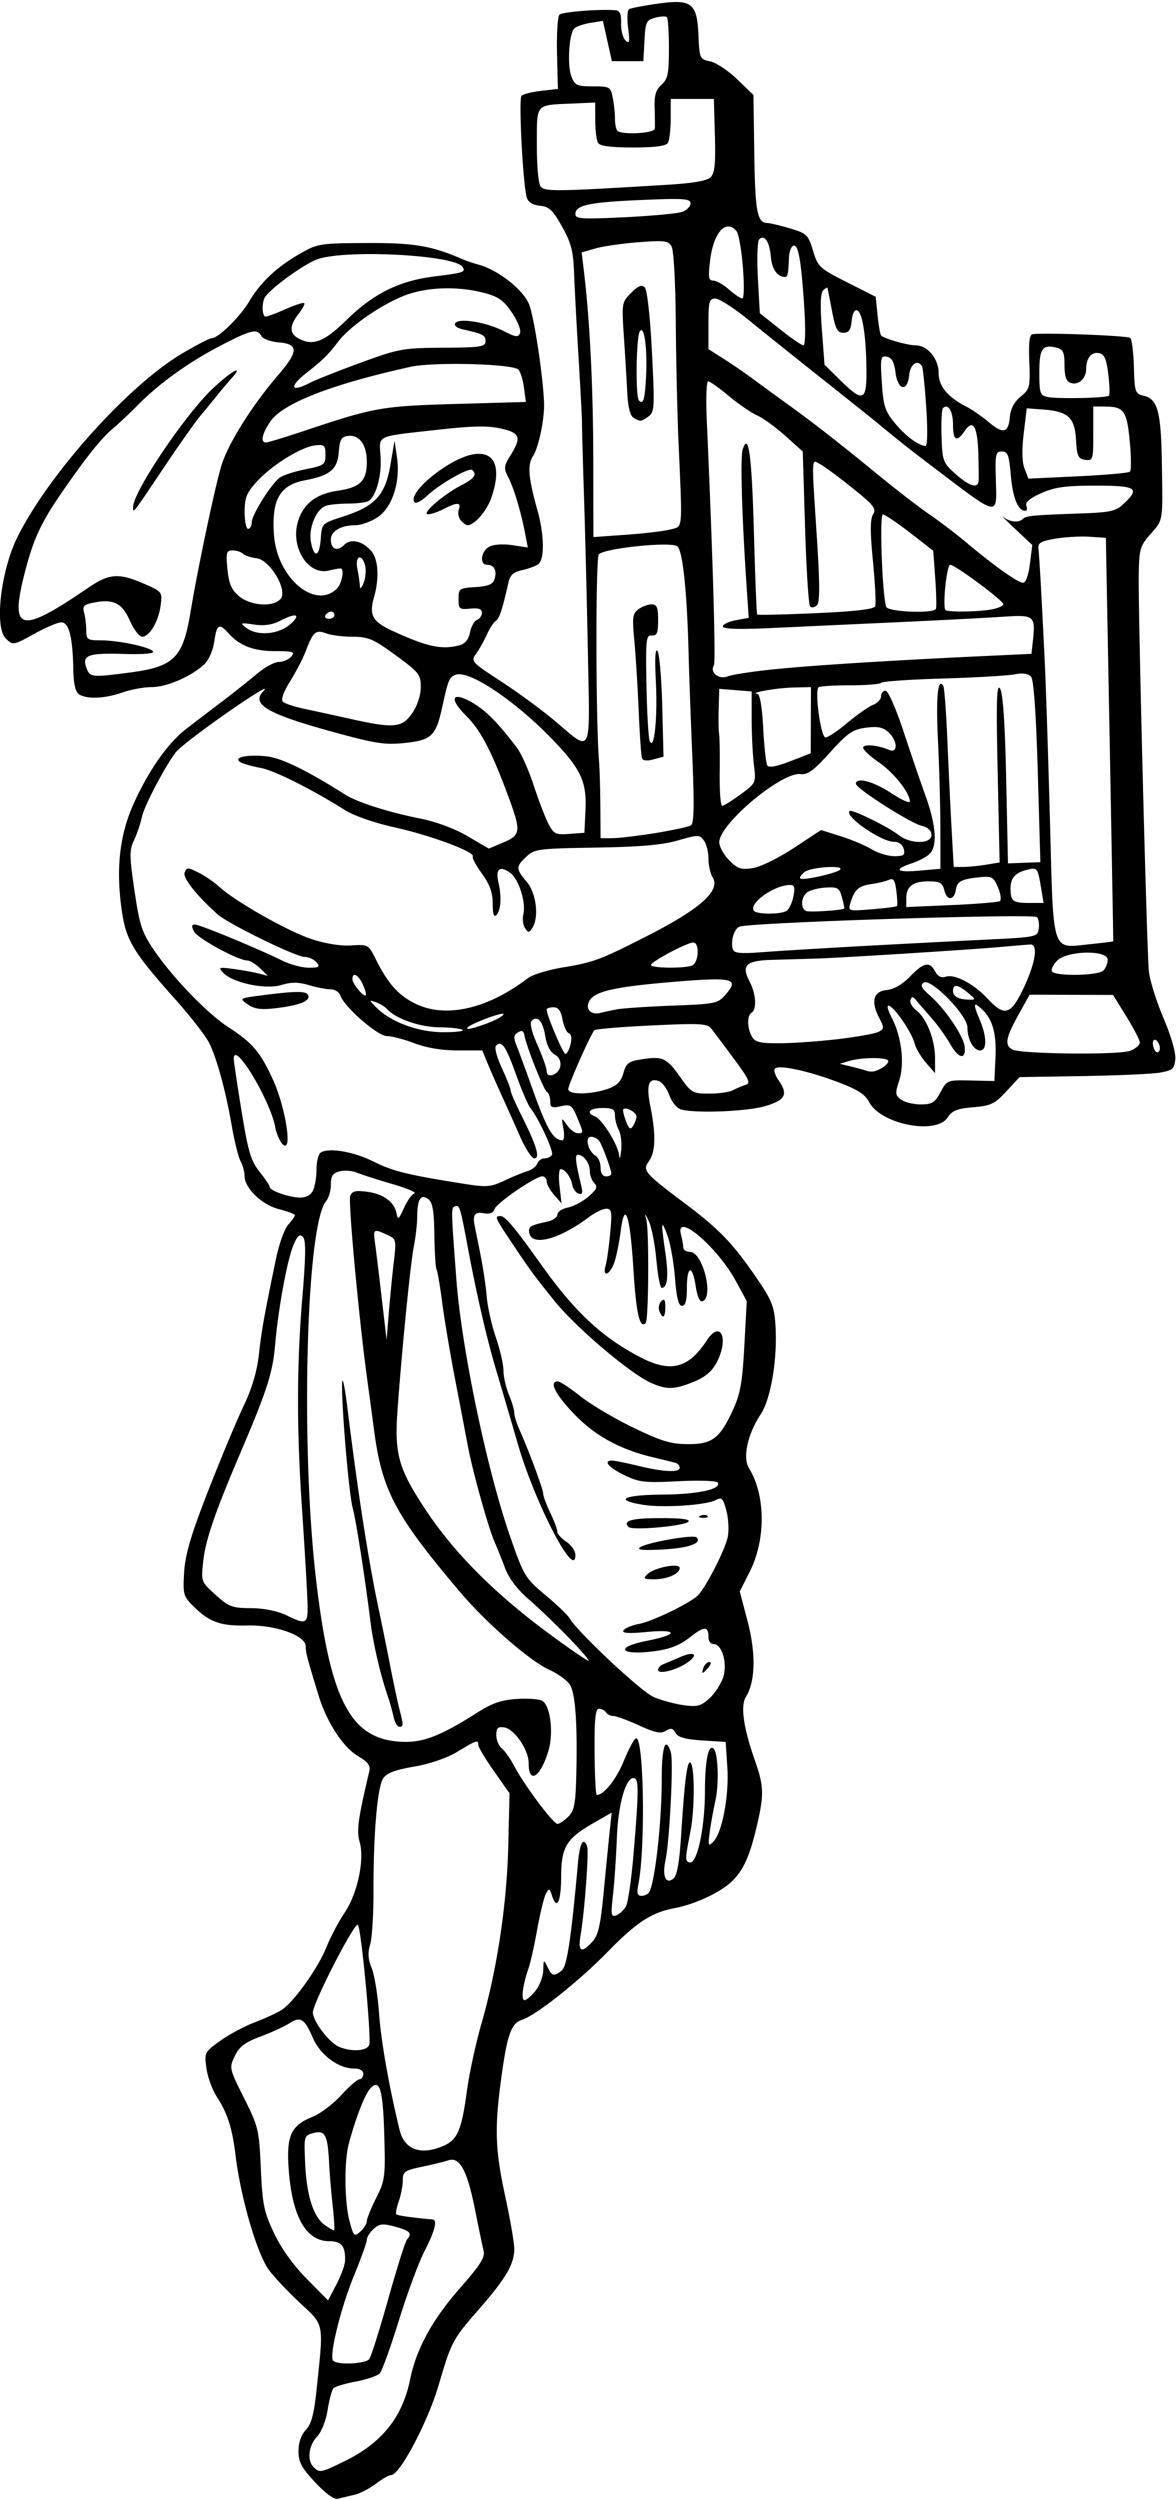 <?xml version="1.0"?>
<svg xmlns="http://www.w3.org/2000/svg" width="306.563" height="651.563" viewBox="0 0 306.563 651.563">
  <path d="M82.176 646.932c-3.579-3.825-4.364-5.293-4.364-8.16 0-2.231.694-4.233 1.92-5.537 1.465-1.56 2.135-4.121 2.835-10.842 1.813-17.384 2.032-16.267-4.375-22.257-3.114-2.91-6.755-6.769-8.091-8.573-3.108-4.198-7.404-18.996-8.716-30.022-.809-6.802-2.15-10.991-4.803-15.01-1.203-1.821-2.446-5.2-2.762-7.506-.565-4.119-.5-4.248 3.58-7.177 2.284-1.64 6.364-3.823 9.066-4.85 2.702-1.027 5.85-2.48 6.995-3.231 3.187-2.089 9.434-10.852 11.633-16.32 1.082-2.693 3.196-6.7 4.697-8.906 3.366-4.946 5.293-13.888 3.98-18.465-.862-3.01-.478-5.854 2.492-18.45.355-1.505-.321-2.432-2.866-3.933-4.008-2.365-8.226-8.86-10.406-16.024-3-9.86-3.304-11.021-3.304-12.648 0-2.804-7.895-5.606-15.26-5.415-6.962.18-9.885-.882-14.15-5.146-2.473-2.474-2.625-3.063-2.27-8.76.291-4.665 1.762-9.647 6.232-21.106 3.217-8.25 7.35-18.153 9.182-22.006 2.256-4.743 3.57-9.135 4.067-13.594.708-6.358 1.312-9.744 4.437-24.869.798-3.867 2.239-7.902 3.201-8.967.962-1.064 1.749-2.174 1.749-2.467 0-.292-1.857-.999-4.127-1.57-4.486-1.13-8.998-5.488-8.998-8.692 0-1.026-.464-2.732-1.031-3.791-.567-1.06-1.59-5.146-2.272-9.08-1.597-9.207-3.856-17.54-5.877-21.683-.88-1.805-4.798-6.867-8.705-11.25-11.273-12.644-13.02-15.55-14.148-23.53-1.545-10.922-.5-19.805 3.299-28.048 4.013-8.71 8.85-15.508 13.653-19.193 2.024-1.552 6.14-4.691 9.146-6.974 3.006-2.284 7.124-5.553 9.15-7.266 2.027-1.713 4.612-3.114 5.745-3.114s2.586-.633 3.228-1.406c1.014-1.222.47-1.406-4.151-1.406-5.633 0-9.248-1.364-12.169-4.592-2.536-2.803-3.076-2.499-3.769 2.12-.363 2.422-1.459 4.866-2.684 5.988-3.44 3.15-9.744 5.859-13.635 5.859-2.018 0-5.463.632-7.655 1.406-4.53 1.598-9.182 1.798-11.25.484-.982-.624-1.442-2.672-1.526-6.783-.167-8.226-1.144-11.982-3.118-11.982-.89 0-3.901 1.257-6.69 2.795-5.937 3.272-5.907 3.267-7.818 1.356-3.006-3.006-1.214-17.94 3.199-26.651 8.388-16.56 28.884-39.328 42.836-47.583 3.7-2.189 7.165-3.98 7.701-3.98 1.728 0 7.402-5.586 9.801-9.648 2.91-4.929 7.218-8.957 13.271-12.413 4.5-2.569 5.192-2.678 17.344-2.73 12.301-.051 16.847.712 24.844 4.174 1.031.446 2.93 1.094 4.219 1.44 5.042 1.35 11.487 6.35 13.176 10.22 1.453 3.329 4.173 22.055 3.956 27.238-.183 4.385-1.585 10.465-2.867 12.442-1.51 2.326-1.24 5.577 1.179 14.247 1.733 6.21 1.852 12.586.259 13.87-.645.519-2.544 1.237-4.22 1.595-2.29.49-3.188 1.275-3.61 3.155-1.58 7.044-2.39 9.512-3.307 10.079-.554.342-1.6 1.942-2.325 3.555-.725 1.613-1.982 3.856-2.794 4.986-1.442 2.004-1.286 2.178 6.503 7.254 4.388 2.861 10.646 7.45 13.905 10.199 9.94 8.382 9.242 9.778 8.713-17.433-.253-13-.711-31.44-1.018-40.98-.307-9.54-.546-18.188-.53-19.219.016-1.031-.382-8.625-.884-16.875-.503-8.25-1.028-18.164-1.168-22.031-.211-5.818-.752-7.921-3.134-12.188-2.396-4.29-3.36-5.204-5.749-5.446-1.829-.185-3.075-.936-3.434-2.07-1.003-3.158-2.188-25.738-1.395-26.574.423-.445 2.73-1.03 5.128-1.3l4.36-.492-.23-9.264c-.125-5.096.164-9.638.644-10.094.778-.74 10.578-1.51 14.608-1.148 1.138.102 1.523 1.008 1.455 3.421-.051 1.806.467 3.81 1.152 4.454 1.028.966 1.146.402.678-3.243-.312-2.426-.204-4.636.239-4.91.443-.274 3.697-.908 7.232-1.408 9.104-1.29 10.488-.255 10.856 8.11.272 6.158.341 6.314 3.09 6.904 1.547.331 4.711 2.434 7.032 4.673l4.218 4.07.224 15.409c.219 15.098.774 17.971 3.47 17.971.618 0 3.232.627 5.81 1.392 4.412 1.31 4.768 1.653 6.03 5.816 1.28 4.219 1.688 4.599 8.841 8.217l7.5 3.794.49 4.864c.269 2.675.69 5.039.937 5.252.99.854 6.955 2.54 8.99 2.54 3.098 0 5.99 3.501 5.99 7.253 0 3.379 2.374 6.252 7.185 8.693 1.462.742 4.069 2.542 5.793 4 3.832 3.24 5.218 2.925 5.578-1.268.182-2.126 1.13-3.917 2.81-5.304 2.399-1.983 2.52-2.472 2.264-9.14-.2-5.227.042-7.077.94-7.165 4.083-.4 24.778.412 25.394.996.41.39.832 3.813.937 7.608.182 6.521.321 6.932 2.536 7.45 3.65.856 4.532 4.081 4.746 17.346.255 15.794.4 14.88-2.979 18.73-2.695 3.07-2.93 3.883-3.047 10.579-.164 9.405 2.102 97.83 2.649 103.347.23 2.32 1.935 7.781 3.789 12.136 2.027 4.762 3.26 9.054 3.09 10.77-.247 2.53-.705 2.926-4.03 3.494-2.062.352-11.132.76-20.156.906l-16.406.266-3.44 3.709c-3.042 3.28-4.04 3.758-8.638 4.14-4.17.345-5.488.872-6.66 2.661-3.03 4.626-17.462 1.791-20.484-4.024-1.047-2.013-3.038-3.275-8.266-5.238-7.98-2.997-15.6-4.579-16.334-3.391-.278.45.152 1.756.955 2.903 2.619 3.738 1.876 5.222-3.397 6.788-4.726 1.403-18.017 1.946-21.93.895-1.105-.297-2.434-1.874-3.076-3.648-.622-1.72-1.82-3.39-2.665-3.715-2.761-1.06-3.444.905-2.298 6.612 1.465 7.295 1.352 11.738-.36 14.184-1.761 2.513-1.353 2.99 9.679 11.286 8.726 6.562 12.262 10.267 18.479 19.364 3.867 5.659 4.492 7.243 4.806 12.188.551 8.702-1.188 19.14-3.862 23.181-3.43 5.183-4.746 11.276-3.034 14.043 4.34 7.016 4.412 18.607.168 27l-2.58 5.103 2.046 7.801c2.19 8.349 2.03 15.698-.425 19.63-1.483 2.376-.69 8.014 2.341 16.648 2.314 6.59 2.388 8.841.551 16.759-1.9 8.195-3.601 11.95-6.733 14.861-3.08 2.863-9.563 5.854-14.83 6.843-5.942 1.114-9.893 3.698-17.356 11.347-7.45 7.636-18.712 16.578-22.32 17.722-2.85.905-3.889 3.785-5.425 15.057-1.813 13.31-1.634 18.725 1.026 31.029 1.289 5.962 2.344 12.093 2.344 13.624 0 3.926-2.148 7.632-8.924 15.402-7.26 8.324-7.38 8.549-10.87 20.35-2.803 9.48-10.072 23.189-12.294 23.189-.56 0-2.37 1.032-4.024 2.294-1.654 1.261-4.225 2.566-5.713 2.9-1.489.333-3.38.785-4.203 1.004-.909.243-3.208-1.431-5.86-4.266zm7.575-5.499c9.739-4.737 15.141-11.444 17.14-21.277 1.643-8.089 5.816-15.694 13.223-24.1 5.029-5.707 6.36-7.813 5.961-9.436-.282-1.149-1.288-5.983-2.237-10.743-2.048-10.28-3.986-13.865-6.964-12.89-1.117.367-4.245 1.13-6.952 1.697-4.432.929-4.922 1.278-4.922 3.503 0 1.359-.47 3.82-1.046 5.471-.575 1.65-.862 3.184-.638 3.408.325.325 4.999.98 9.418 1.318 1.376.105.665 2.946-2.068 8.259-1.525 2.963-4.53 11.084-6.68 18.044-2.149 6.961-4.39 13.176-4.979 13.812-.589.635-3.37 1.59-6.178 2.123-2.809.533-5.452 1.314-5.875 1.736-.422.423-1.114 2.961-1.538 5.641-.449 2.837-1.61 5.768-2.78 7.013-2.213 2.355-2.64 6.172-.886 7.926 1.543 1.542 1.859 1.483 8-1.505zm6.518-26.667c.48-.645 2.71-7.711 4.956-15.703 2.245-7.993 4.435-14.933 4.866-15.422 1.436-1.631.816-2.31-3.059-3.354-3.271-.88-4.108-.794-5.625.578-.98.887-1.782 2.157-1.782 2.821 0 .665-1.523 4.924-3.385 9.465-3.372 8.225-6.396 20.434-5.443 21.975.774 1.253 8.489.959 9.472-.36zm-6.311-25.705c.078-3.751-.963-4.999-4.173-4.999-6.046 0-9.678-6.527-10.544-18.948-.598-8.58.635-11.23 6.276-13.487 1.999-.8 5.333-3.32 7.41-5.603 2.077-2.282 4.222-4.149 4.768-4.149.546 0 .993-.633.993-1.406 0-.894-.9-1.407-2.468-1.407-3.993 0-8.78-3.587-10.67-7.997-2.138-4.99-3.234-5.673-6.092-3.8-1.25.819-4.633 2.372-7.517 3.45-4.12 1.542-5.564 2.635-6.739 5.099-1.472 3.087-1.435 3.256 2.411 10.926 3.733 7.444 3.928 8.262 4.38 18.367.42 9.376.81 11.288 3.439 16.85 1.872 3.964 5.012 8.347 8.527 11.906l5.563 5.633 2.197-4.201c1.208-2.31 2.215-5.116 2.239-6.234zm5.667-10.223c0-.651 1.097-3.368 2.438-6.037 2.303-4.586 2.42-5.494 2.11-16.437-.344-12.112-1.224-14.897-3.772-11.933-1.406 1.636-3.801 7.878-5.494 14.319-1.222 4.65-1.108 15.16.218 20.118 1.063 3.972 1.22 4.122 2.813 2.68.928-.839 1.687-2.059 1.687-2.71zm-8.888-3.916c-.39-3.48-.81-8.445-.935-11.033-.358-7.475-1.041-8.831-4.04-8.021-2.534.684-2.542.714-2.2 8.112.384 8.281 2.172 13.814 5.133 15.889 1.085.76 2.148 1.381 2.362 1.381.214 0 .07-2.848-.32-6.328zm28.695-15.63c3.844-1.62 4.896-4.053 6.314-14.605.59-4.382 2.285-12.187 3.768-17.343 4.078-14.173 6.617-31.04 6.986-46.407l.326-13.593-4.07-5.793c-2.237-3.186-4.069-6.245-4.069-6.797 0-1.439-.405-1.31-5.376 1.709-2.751 1.67-7.112 3.174-11.351 3.915-5.112.894-7.199 1.704-8.108 3.147-1.493 2.372-2.519 14.455-2.487 29.306.013 6.092-.382 12.374-.878 13.96-.652 2.09-.54 3.773.406 6.095.718 1.764 1.576 7.005 1.905 11.645.52 7.33 2.59 19.1 5.377 30.559 1.238 5.093 5.432 6.658 11.257 4.202zm-19.186-26.381c.617-1.61-2.024-29.827-2.93-31.292-.694-1.124-11.745 20.342-11.75 22.824-.005 2.322 4.313 7.961 6.892 9.002 3.294 1.33 7.175 1.063 7.788-.534zm43.373-14.131c1.07-1.359 1.972-3.785 2.007-5.39.06-2.783.112-2.821 1.08-.812 1.17 2.426 1.688 2.557 3.718.938 1.387-1.106 2.444-8.1 4.252-28.125.462-5.116 1.408-6.796 2.376-4.22.495 1.318-.64 16.862-1.678 22.97-.764 4.502.132 5.055 3.041 1.875 1.558-1.704 2.135-4.275 3-13.36.589-6.187 1.29-13.282 1.556-15.766l.485-4.517-4.493 2.571c-7.367 4.215-8.64 6.297-8.68 14.197-.032 6.644-1.14 8.82-2.425 4.769-.574-1.807-.74-1.857-1.524-.456-.484.865-1.51 5.047-2.28 9.294-.769 4.246-1.773 8.775-2.23 10.065-1.534 4.322-2.066 8.437-1.092 8.437.52 0 1.819-1.112 2.887-2.47zm23.574-22.032c.524-.98 1.392-6.942 1.928-13.25 1.373-16.156 1.425-19.7.295-20.078-2.135-.712-4.268 6.48-4.613 15.55-.188 4.95-.641 11.643-1.008 14.876-.594 5.244-.499 5.813.89 5.28.855-.328 1.984-1.398 2.508-2.378zm6.024-3.62c1.51-2.443 3.283-18.254 3.283-29.275 0-8.66.975-11.604 2.378-7.183.724 2.281-.311 23.062-1.403 28.158-.89 4.149.1 6.378 2.097 4.72.924-.766 1.538-4.236 1.978-11.189.956-15.067 1.664-20.25 2.573-18.818 1.013 1.598.941 12.203-.119 17.647-1.42 7.289-1.437 7.757-.293 8.162 1.95.69 4.038-8.794 4.053-18.41.013-8.147.914-12.575 2.28-11.209 1.158 1.159 1.427 9.089.456 13.488-.568 2.578-1.25 6.375-1.515 8.437-.428 3.338-.325 3.596.931 2.344 2.322-2.313 4.167-11.984 3.691-19.35l-.432-6.694-6.088-.388c-4.44-.283-6.326-.814-6.969-1.962-.693-1.238-1.235-1.354-2.535-.542-1.297.81-2.814.503-7.021-1.422-2.952-1.35-5.963-2.455-6.69-2.455-.728 0-1.585-.421-1.903-.937-.319-.516-1.133-.938-1.81-.938-.95 0-1.214 2.555-1.16 11.25.04 6.188.301 11.241.583 11.23 1.893-.077 5.103-4.132 7.034-8.883 1.25-3.075 2.677-5.726 3.172-5.89 2.042-.681 2.523 28.292.63 37.997-.457 2.348-.27 3.046.814 3.046.774 0 1.667-.42 1.985-.933zm-21.092-19.69c1.565-1.566 1.911-3.307 2.094-10.547.344-13.655-.214-21.619-1.67-23.858-.738-1.134-3.139-2.874-5.336-3.867-5.124-2.317-16.533-12.277-23.463-20.483-16.804-19.9-20.157-26.234-22.246-42.027a3255.32 3255.32 0 00-1.77-13.125c-2.15-15.665-5-46.396-4.439-47.86.489-1.274 1.392-1.496 4.42-1.09 4.274.573 7.129 2.692 7.665 5.689.308 1.72.584 1.514 1.904-1.418.85-1.887 2.082-3.62 2.74-3.852.657-.232-1.97-1.342-5.836-2.467-3.868-1.124-8.005-2.451-9.195-2.95-1.19-.497-3.193-.646-4.453-.33-1.805.453-2.29 1.184-2.29 3.447 0 1.579-.563 3.537-1.251 4.351-5.206 6.156-6.703 64.036-2.562 98.98 3.756 31.696 9.124 41.557 22.81 41.904 5.267.133 9.888-1.709 19.269-7.682 3.825-2.436 6.223-3.25 10.312-3.504 2.93-.182 5.903.058 6.605.533 2.093 1.417 2.908 8.407 1.52 13.023-2.083 6.917-5.14 8.793-5.14 3.153 0-3.45-3.74-8.91-6.36-9.289-1.661-.24-2.078.161-2.078 1.995 0 1.262.664 2.845 1.475 3.518.81.673 2.256 2.729 3.21 4.568 2.488 4.791 10.168 15.062 11.263 15.062.51 0 1.77-.843 2.802-1.875zm-45.527-26.016c-.31-1.418-.923-3.633-1.362-4.922-2.112-6.19-3.928-13.96-4.683-20.03-1.453-11.676-3.692-25.992-4.618-29.525-1.006-3.834-2.937-26.59-2.752-32.43.066-2.088.667.633 1.337 6.048 2.828 22.879 5.598 40.639 8.335 53.437.717 3.352 2 9.68 2.853 14.063.853 4.382 1.943 9.494 2.421 11.358 1.089 4.237 1.085 4.579-.049 4.579-.505 0-1.173-1.16-1.482-2.578zm85.909-10.288c1.197-3.627-.276-8.697-2.527-8.697-.71 0-1.292-.773-1.292-1.718 0-2.989-1.097-3-4.822-.05-2.599 2.058-5.145 3.076-9.01 3.602-9.219 1.256-10.972-.952-2.136-2.69 8.169-1.607 8.134-3.05-.054-2.289-4.895.455-6.593.339-6.124-.42.357-.577 2.216-1.341 4.131-1.698 3.223-.6 12.202-4.89 15.002-7.167 1.967-1.6 7.426-12.16 8.057-15.587.321-1.746.144-4.81-.394-6.809-.848-3.15-1.212-3.51-2.725-2.7-2.54 1.358-13.856 2.09-19.07 1.233-7.607-1.25-5.035-2.563 5.192-2.65 9.307-.08 15.424-1.419 14.36-3.142-.286-.46-4.909-.614-10.274-.34-8.768.447-10.192.286-14.07-1.59-4.125-1.998-5.633-3.814-3.142-3.782.645.008 3.703.625 6.797 1.372 6.69 1.616 10.781 1.79 10.781.459 0-.532-.527-1.108-1.171-1.279-.645-.171-3.282-.816-5.86-1.433-8.66-2.071-15.134-5.645-20.589-11.364-4.887-5.124-6.506-8.395-4.154-8.395.57 0 3.207 1.73 5.859 3.843 2.652 2.114 8.83 5.785 13.728 8.158 7.312 3.542 9.857 4.32 14.216 4.344 6.431.036 8.403-1.44 11.818-8.845 1.966-4.263 2.487-7.17 3.005-16.783l.627-11.627-2.84-5.24c-4.853-8.962-15.978-18.343-14.292-12.053.311 1.16.571 2.637.578 3.281.007.645.8 1.172 1.76 1.172 3.325 0 6.31 11.863 3.24 12.873-.686.226-1.348-1.258-1.746-3.91-.856-5.708-2.304-5.449-2.304.412 0 3.313-.371 4.688-1.267 4.688-.907 0-1.428-2.067-1.835-7.266-.312-3.996-1.188-8.953-1.948-11.016-1.662-4.517-1.754-3.805-.567 4.405.883 6.103.565 9.189-.948 9.189-.407 0-1.032-3.27-1.39-7.266-.357-3.996-1.24-8.53-1.963-10.078-1.011-2.166-1.164-2.273-.667-.469.761 2.76.622 26.214-.16 26.996-1.555 1.555-2.501-2.64-3.211-14.233-.854-13.955-2.24-18.069-3.294-9.775-.348 2.74-1.071 6.352-1.607 8.028-1.092 3.411-3.281 4.296-2.32.938.332-1.16.864-4.957 1.183-8.438.51-5.573.388-6.328-1.026-6.328-.882 0-2.948 1.006-4.589 2.237-7.671 5.75-14.79 7.631-15.466 4.088-.318-1.671.176-1.982 4.747-2.983 1.418-.311 2.578-1.137 2.578-1.836 0-.7 1.22-1.515 2.71-1.813 1.49-.298 3.915-1.587 5.39-2.865 2.152-1.864 2.45-2.558 1.51-3.513-.645-.654-1.172-2.076-1.172-3.159 0-2.036-1.607-4.219-3.106-4.219-.818 0-.616 1.891.838 7.857.508 2.082.36 2.601-.646 2.266-.718-.239-1.456-1.243-1.64-2.231-.391-2.099-1.892-4.142-3.043-4.142-.442 0-.572 2.004-.287 4.454l.518 4.453-1.942-2.213c-1.068-1.218-1.942-2.8-1.942-3.516 0-.716-.5-1.303-1.11-1.303-1.816 0-11.9 6.906-12.47 8.538-.355 1.023-1.27 1.364-2.847 1.063-2.198-.42-2.87.422-2.38 2.985.092.477.767 3.852 1.501 7.5.735 3.648 1.5 8.743 1.7 11.32.2 2.579 1.262 7.312 2.36 10.518 1.098 3.206 1.996 7.122 1.996 8.702s.633 4.387 1.406 6.238c.774 1.851 1.407 3.988 1.407 4.75 0 .761.595 2.714 1.322 4.339 2.523 5.633 6.178 15.467 6.21 16.707.017.686.846 2.934 1.843 4.997.996 2.062 1.825 4.267 1.843 4.9.017.633 1.086 1.841 2.375 2.686 1.29.845 2.344 2.396 2.344 3.448 0 6.759-10.529-13.52-14.977-28.847a3677.903 3677.903 0 00-5.643-19.219c-2.51-8.442-5.144-19.836-7.475-32.343-1.881-10.093-2.117-10.867-3.19-10.496-1.164.403-1.167.157.254 19.072 1.35 17.956 7.953 49.557 13.978 66.892 3.622 10.422 3.93 10.935 9.228 15.367 3.015 2.521 5.87 5.263 6.343 6.093 2.006 3.513 18.598 19.054 21.848 20.465 1.947.845 5.439 1.8 7.759 2.124 3.636.506 4.572.268 6.775-1.729 1.406-1.274 3.03-3.748 3.607-5.498zm-16.945-1.932c0-.516.528-1.157 1.172-1.423.645-.266 2.754-1.16 4.688-1.988 3.835-1.64 4.792-.472 1.406 1.718-2.853 1.845-7.265 2.873-7.265 1.693zm11.849-.67c.297-.774.968-1.407 1.492-1.407.548 0 .457.596-.215 1.406-.642.774-1.314 1.407-1.492 1.407-.179 0-.082-.633.215-1.407zm-14.628-24.307c1.772-1.726 8.405-2.999 8.405-1.612 0 1.52-3.246 2.95-6.702 2.95-2.68 0-2.899-.172-1.703-1.338zm-1.929-6.987c1.847-1.274 13.922-3.4 14.73-2.592 1.518 1.518-2.013 2.783-8.8 3.151-5.15.28-6.905.114-5.93-.56zm-3-5.296c-1.592-1.653.819-2.317 8.42-2.317 5.376 0 7.787.314 7.168.933-1.154 1.154-14.656 2.353-15.588 1.384zm18.783-2.957c.676-.271 1.485-.238 1.797.074.311.311-.243.533-1.23.492-1.093-.045-1.315-.267-.567-.566zm-12.815-34.55c-5.39-2.34-19.613-14.385-25.263-21.395-5.615-6.966-6.48-8.152-11.905-16.324-3.648-5.496-3.781-5.862-2.107-5.793 1.189.05 3.779 3.16 10.547 12.668 8.72 12.251 15.7 18.79 25.642 24.02 8.003 4.21 12.677 3.074 17.474-4.247 3.69-5.633 5.921-.461 2.529 5.864-1.163 2.167-3.014 3.701-5.86 4.855-5.072 2.057-6.99 2.118-11.057.352zm2.055-18.78c-.31-.807-.086-1.946.499-2.53.79-.791 1.061-.417 1.061 1.469 0 2.82-.701 3.298-1.56 1.062zm-23.969 84.773c-3.232-3.32-7.854-7.736-10.27-9.813-2.762-2.374-4.976-5.32-5.962-7.93-.863-2.285-2.121-5.42-2.796-6.966-1.624-3.72-5.697-18.362-6.912-24.844a4694.09 4694.09 0 00-3.317-17.344c-1.293-6.703-2.817-15.761-3.386-20.13-.57-4.368-1.236-8.264-1.479-8.658-.244-.394-.493-4.414-.555-8.933-.086-6.29-.459-8.472-1.588-9.308-1.952-1.446-2.86-.016-2.879 4.536-.007 1.894-.419 5.48-.914 7.969-.853 4.29-3.136 27.26-4.222 42.493-.817 11.446.234 15.202 7.21 25.781 7.415 11.246 17.957 21.865 32.05 32.284 5.628 4.16 10.382 7.415 10.565 7.232.183-.183-2.312-3.049-5.545-6.369zM80.023 414.61c-.217-4.511-.81-14.32-1.318-21.796-1.373-20.2-1.351-37.09.07-54.15.966-11.616 1.008-15.505.174-16.339-.833-.833-1.418-.317-2.456 2.168-1.639 3.921-3.944 16.487-4.78 26.055-.634 7.262-2.114 11.85-9.098 28.203-6.63 15.528-9.039 22.57-9.647 28.207-.56 5.2-.537 5.262 3.236 8.671 3.436 3.105 4.319 3.437 9.19 3.46 3.294.014 6.844.713 9.137 1.798 5.936 2.81 5.93 2.817 5.492-6.277zm22.616-85.577c.707-6.022.677-6.144-1.785-7.266-3.527-1.607-3.607-1.545-3.065 2.375.267 1.933 1.05 8.367 1.739 14.297l1.253 10.78.57-7.03c.313-3.868.893-9.788 1.288-13.156zm-21.11-18.658c.534-.997.971-3.504.971-5.57 0-2.066.507-4.07 1.127-4.452 2.16-1.335 8.516-.244 13.754 2.36 5.092 2.533 8.773 3.44 23.32 5.753 6.173.98 7.159.908 10.781-.793 2.193-1.03 4.897-2.14 6.01-2.465 1.112-.325 2.259-1.208 2.548-1.961.29-.754 1.147-1.371 1.907-1.371.759 0 1.63-.404 1.934-.897.538-.87-3.379-9.393-5.62-12.228-.612-.773-2.29-4.689-3.729-8.7-2.674-7.456-3.751-9.018-5.21-7.56-.478.478.15 2.938 1.488 5.824 1.273 2.749 2.315 5.4 2.315 5.894 0 .494 1.312 3.51 2.915 6.704 3.853 7.673 4.825 10.963 3.241 10.963-.667 0-2.37-2.637-3.785-5.86a908.747 908.747 0 00-4.718-10.546c-1.18-2.578-2.801-6.27-3.602-8.203l-1.455-3.516h-6.376c-4.105 0-8.133-.669-11.308-1.875-2.713-1.031-5.95-1.875-7.193-1.875-2.397 0-11.082-7.57-12.1-10.547-.308-.902-1.474-1.64-2.59-1.64-1.117 0-3.661-.49-5.655-1.086-2.71-.813-4.514-.82-7.157-.028-4.14 1.24-12.648-.546-15.14-3.179-1.377-1.455-1.182-1.526 2.736-.993 2.32.315 5.273.847 6.562 1.182l2.344.61-2.07-2.003c-1.139-1.102-2.622-2.004-3.296-2.004-2.377 0-12.896-5.711-13.87-7.53-.743-1.389-.69-1.845.217-1.845 1.255 0 16.275 6.205 22.769 9.407 2.062 1.017 5.173 1.848 6.911 1.846 2.704-.002 2.993-.206 1.995-1.409-.642-.773-2.036-1.406-3.098-1.406-2.275 0-19.968-8.654-22.683-11.096-5.597-5.032-9.117-9.504-8.58-10.902.528-1.378.837-1.374 3.641.041 1.685.85 4.118 2.516 5.408 3.702 4.112 3.781 17.736 11.514 23.902 13.566 3.689 1.228 7.673 1.875 10.447 1.696 4.408-.283 4.518-.223 6.396 3.54 3.218 6.45 5.955 9.514 10.434 11.682 7.865 3.807 18.767 1.314 29.235-6.687 1.173-.897 5.18-2.14 8.906-2.763 8.32-1.392 9.919-1.985 22.17-8.223 13.899-7.077 19.24-11.858 17.091-15.298-.595-.953-1.081-3.134-1.081-4.847 0-1.713-.537-3.848-1.192-4.745-1.13-1.544-1.483-1.545-6.797-.017-4.087 1.175-9.89 1.68-21.422 1.862-14.9.237-15.946.373-18.047 2.346-2.79 2.62-2.78 3.187.114 6.627 2.487 2.956 3.215 9.238 1.392 12.016-.82 1.25-1.029 1.25-1.87 0-.521-.773-.72-2.371-.442-3.55.751-3.194-1.2-9.311-3.479-10.908-2.719-1.904-3.816-.956-3 2.594.863 3.754.623 7.296-.575 8.495-.618.617-.932-.4-.932-3.014 0-2.891-.748-4.977-2.796-7.805-1.537-2.122-2.618-4.145-2.402-4.496.706-1.142-10.998-5.506-20.252-7.552-5.412-1.196-10.683-3.029-13.125-4.564-8.75-5.5-18.41-10.326-21.944-10.962-2.035-.366-4.333-1.005-5.106-1.42-2.292-1.23 1.225-2.119 6.41-1.62 4.04.387 10.218 3.365 20.777 10.012 3.181 2.003 11.23 4.57 19.527 6.227 4.175.834 9.033 2.64 12.382 4.602l5.512 3.23 3.78-1.587c4.558-1.915 4.674-2.927 1.36-11.878-4.41-11.91-7.275-17.41-10.985-21.084-4.62-4.574-3.854-6.53 1.4-3.578 3.53 1.984 6.774 5.242 11.759 11.81 1.143 1.507 3.118 5.923 4.388 9.815 1.27 3.892 2.995 8.4 3.832 10.018 1.386 2.682 1.87 2.917 5.455 2.657l3.934-.286.279-5.858c.35-7.354-1.119-10.604-8.114-17.955-9.933-10.437-22.219-18.725-25.75-17.37-1.632.626-1.93 1.346-3.464 8.37-1.65 7.553-2.785 8.656-9.665 9.393-5.184.555-7.656.187-18.345-2.733-17.596-4.807-21.955-7.33-18.613-10.773 3.469-3.575-17.274 10.71-22.31 15.364-2.048 1.892-8.658 14.16-9.343 17.34-.389 1.802-1.328 4.58-2.087 6.172-1.222 2.563-1.208 4.068.128 13.125 1.324 8.983 1.935 10.859 5.006 15.39 4.905 7.234 13.923 16.589 19.465 20.19 6.316 4.104 8.27 6.393 11.577 13.564 3.293 7.139 5.21 19.13 2.73 17.076-.8-.663-1.742-2.737-2.093-4.608-1.337-7.13-10.801-22.74-10.81-17.83 0 .63.913 6.763 2.03 13.631 1.723 10.582 2.438 13 4.69 15.832 1.462 1.84 2.658 3.627 2.658 3.972 0 .932 4.785 2.65 7.7 2.765 1.63.064 2.896-.554 3.517-1.714zm-16.951-48.636c-2.223-1.574-2.205-1.586 3.39-2.313 9.395-1.22 11.989-1.215 12.411.022.498 1.459-2.561 2.619-8.77 3.326-3.651.416-5.331.169-7.031-1.035zm94.783 44.121c-.021-1.056-2.238-7.099-3.096-8.437-.413-.645-1.387-1.172-2.165-1.172-1.722 0-.82 3.8 1.179 4.968.706.413 1.283 1.784 1.283 3.047 0 1.417.54 2.298 1.407 2.298.773 0 1.4-.317 1.392-.704zm1.943-11.383c-.545-1.019-.991-2.724-.991-3.79 0-1.588-.59-1.936-3.282-1.936-3.328 0-4.41 1.241-1.915 2.199 1.862.714 6.098 7.584 6.292 10.204.086 1.17.322.564.523-1.348.2-1.911-.081-4.31-.627-5.329zm-14.431-.335c-.542-3.003-.528-3.016.934-.938.816 1.16 2.066 2.11 2.776 2.11 1.602 0 1.603.036-.154-4.17-1.319-3.156-1.692-3.408-4.219-2.853-2.358.518-2.772.326-2.772-1.285 0-1.042-.387-2.133-.858-2.425-.86-.53-5.315-11.747-5.876-14.79-.216-1.174-.678-1.378-1.691-.745-1.19.744-1.214 1.32-.16 3.96.677 1.699 2.275 6.042 3.55 9.651 4.042 11.442 5.754 14.474 8.199 14.517.45.007.573-1.357.27-3.032zm19.05-3.181c.014-1.065-2.736-2.584-3.427-1.893-.199.198.097 1.565.657 3.037.812 2.137 1.192 2.399 1.886 1.302.479-.756.876-1.857.884-2.446zm79.245-6.329c1.695-3.147 1.78-3.18 7.882-3.047l6.169.135.283-6.016c.303-6.432-.773-10.208-3.65-12.812-2.157-1.952-2.23-1.383-.383 3.035 1.806 4.323 1.821 7.824.033 7.824-1.723 0-3.314-2.886-3.314-6.012 0-3.161-9.504-12.902-11.387-11.67-.989.647-.624 1.399 1.647 3.397 3.908 3.438 8.698 10.475 9.014 13.244.409 3.568-1.545 3.263-3.728-.582-1.103-1.943-3.305-5.01-4.892-6.815-1.587-1.804-3.38-3.878-3.984-4.608-.883-1.068-1.178-1.087-1.508-.098-.226.677.473 1.907 1.552 2.734 2.66 2.039 4.848 7.636 4.848 12.4v3.927l-2.368-2.724c-1.302-1.498-2.636-3.764-2.965-5.035-.724-2.804-4.998-9.127-6.625-9.802-.72-.3-.428.98.755 3.298 2.536 4.971 3.302 11.85 1.82 16.342-1.05 3.18-.993 3.702.532 4.816.94.688 3.25 1.25 5.133 1.25 2.93 0 3.67-.458 5.136-3.18zm-86.762-.856c2.435-.838 3.465-1.873 4.109-4.127.754-2.641 1.357-3.083 4.942-3.62 5.35-.803 6.35-.327 9.909 4.723 2.847 4.039 3.219 4.249 7.515 4.249 2.486 0 5.252-.391 6.147-.87.896-.477 2.378-1.1 3.294-1.385 1.428-.444.995-1.423-3.037-6.866-2.586-3.491-5.234-7.018-5.884-7.838-1.032-1.301-3.001-1.403-15.533-.806-7.892.377-14.598.932-14.9 1.235-.952.951-6.808 14.128-6.826 15.358-.022 1.495 5.857 1.465 10.264-.053zm-12.333-5.987c.18-1.263-.395-2.403-1.516-3.003-1.108-.593-2.037-2.41-2.403-4.697-.632-3.954-2.039-5.578-3.535-4.082-.582.582-.05 2.838 1.488 6.316 1.316 2.976 2.393 6.023 2.393 6.77 0 2.16 3.247.975 3.573-1.304zm83.676.617c.997-.534 1.814-1.378 1.814-1.875 0-1.047-6.865-1.052-10.313-.008l-2.344.709 2.813.685c1.547.377 3.234.826 3.75.998 1.689.564 2.442.474 4.28-.51zm-81.025-6.246c.394-1.568.234-2.663-.421-2.881-.581-.194-1.327-1.798-1.659-3.565-.434-2.312-1.1-3.213-2.373-3.213-.974 0-1.771.268-1.771.596 0 1.445 4.287 11.565 4.904 11.578.377.007.97-1.124 1.32-2.515zm145.89 1.679c1.415-.539 2.548-1.517 2.516-2.174-.032-.657-1.615-3.71-3.518-6.786l-3.46-5.59-10.876-.035-10.877-.034-2.95 5.324c-3.284 5.929-3.61 7.807-1.554 8.957 2.122 1.187 27.743 1.469 30.718.338zm7.589-1.524c-.794-2.07-2.1-1.655-1.54.488.268 1.025.843 1.645 1.278 1.376.434-.268.552-1.107.262-1.864zm-83.925-1.49c4.986-.58 9.807-1.44 10.712-1.912 1.523-.795 1.536-1.071.177-3.699-2.214-4.282-1.487-6.873 2.025-7.215 1.84-.18 4.063-1.473 6.043-3.516 3.601-3.715 5.093-4.015 6.54-1.312.698 1.306 1.593 1.74 2.798 1.358 2.356-.748 7.27 1.844 10.897 5.747 4.492 4.834 6.12 4.263 9.646-3.386 2.874-6.236 3.508-10.845 1.478-10.753-.516.023-4.102.322-7.969.663-8.531.754-41.773 2.837-48.281 3.027-2.578.075-7.49.215-10.916.311-7.077.2-8.259 1.354-5.953 5.813 1.605 3.104 1.838 7.106.463 7.956-1.217.752-1.2 3.852.033 6.156.807 1.509 1.999 1.813 7.105 1.813 3.375 0 10.215-.473 15.202-1.052zm-97.674-2.407c-.355-.355-3.095-.672-6.089-.703-5.2-.055-11.382-2.237-13.734-4.849-.515-.572-1.781-1.332-2.812-1.688-1.813-.626-1.81-.581.097 1.347 3.71 3.75 10.706 6.385 17.168 6.465 3.309.04 5.725-.217 5.37-.572zm6.63-1.826c2.209-.843 4.016-1.883 4.016-2.31 0-.68-8.198 2.354-9.278 3.434-.835.835 1.361.366 5.262-1.124zm33.547-3.544c1.547-.292 8.086-.73 14.531-.975 11.276-.427 11.801-.539 13.891-2.946 3.558-4.097 1.854-4.524-13.134-3.29-15.805 1.303-21.088 2.488-22.454 5.04-1.122 2.098.457 3.747 2.947 3.079.774-.208 2.672-.616 4.22-.908zm91.537-4.328c-2.615-2.178-3.88-2.347-3.88-.516 0 1.48 1.405 2.253 4.218 2.317 1.755.04 1.733-.076-.338-1.801zm-157.746-2.192c-1.155-2.534-2.697-3.316-2.697-1.366 0 1.223 2.912 4.74 3.467 4.185.194-.195-.152-1.463-.77-2.819zm193.053-3.59c.619-.618 1.125-1.884 1.125-2.812 0-2.615-10.5-2.438-13.16.222-1.05 1.05-1.657 2.315-1.35 2.812.807 1.307 12.043 1.12 13.385-.221zm-107.233-1.319c1.765-.677 2.054-5.993.326-5.993-1.614 0-11.026 5-11.028 5.86-.003.839 8.584.946 10.702.133zm44.266-5.062a6344.72 6344.72 0 0132.217-1.679c13.362-.647 13.6-.696 13.907-2.876.173-1.22-.038-2.566-.468-2.992-.995-.984-74.654 1.374-77.544 2.483-1.43.549-2.384 3.884-1.7 5.939.329.984 2.04 1.14 7.694.705 3.999-.308 15.651-1.02 25.894-1.58zm65.545-1.258c.026-.078-.396-23.767-.938-52.642l-.984-52.5-4.31-.28c-2.372-.154-6.38.077-8.907.513-3.79.655-4.555 1.114-4.367 2.624.255 2.05.875 13.119 1.677 29.956.295 6.187.898 24.728 1.341 41.201.938 34.893.303 32.933 10.348 31.898 3.351-.345 6.114-.692 6.14-.77zm-85.139-7.937c.637-.405 1.428-2.086 1.758-3.736.47-2.35.283-3-.863-3-4.049 0-10.707 4.695-9.478 6.684.626 1.013 7.01 1.052 8.583.052zm14.983-.58c.112-.086-.14-1.4-.56-2.922-.689-2.5-1.103-2.744-4.309-2.545-1.95.121-4.124.7-4.83 1.287-1.607 1.333-1.676 4.297-.114 4.829 1.007.342 9.234-.202 9.813-.649zm13.779-.662c.155-.186.083-1.946-.162-3.912-.358-2.876-.744-3.443-1.976-2.904-.843.369-2.888.861-4.546 1.095-3.3.465-4.37 1.417-5.415 4.817-.69 2.246-.69 2.246 5.563 1.744 3.439-.276 6.38-.654 6.536-.84zm26.8-1.275c.455-.282.256-1.873-.444-3.536-1.118-2.659-1.648-2.989-4.398-2.736-5.003.46-6.271 1.076-6.584 3.196-.427 2.892-2.315 3.083-3.012.304-.51-2.028-1.128-2.385-4.143-2.385-4.086 0-5.795 1.32-5.795 4.474v2.224l11.773-.515c6.476-.283 12.147-.745 12.602-1.026zm10.755-3.516c-.85-5.132-.984-5.312-3.491-4.698-3.25.795-4.452 2.117-4.452 4.891 0 3.354.568 3.791 4.926 3.791h3.676l-.66-3.984zm-52.396-4.688c1.249-1.249-7.524-.685-9.205.592-.894.679-1.413 1.447-1.154 1.707.599.598 9.419-1.359 10.359-2.299zm26.16-10.546c-.006-5.672-.29-16.037-.63-23.033-.555-11.42-.05-16.634 1.385-14.312.28.453.765 6.931 1.078 14.397.313 7.465.81 17.897 1.105 23.182l.535 9.61 2.488-.01c1.368-.007 4.061-.271 5.984-.59l3.496-.577-.51-23.552c-.402-18.609-.271-23.175.623-21.755.762 1.21 1.285 8.95 1.6 23.674l.467 21.877 4.22-.16 4.22-.16-.674-23.504c-.433-15.107-1.052-23.96-1.731-24.778-.73-.88-2.088-1.081-4.383-.652-1.828.341-10.274.826-18.767 1.077-8.494.25-15.666.75-15.938 1.11-.272.361-3.94.656-8.152.656s-7.895.237-8.185.528c-1.05 1.054.617 13.066 1.814 13.066.642 0 3.218-1.72 5.724-3.823 2.505-2.103 5.504-4.201 6.664-4.664 1.16-.463 2.11-1.485 2.11-2.272 0-.786.527-1.425 1.171-1.42.659.005 2.698 4.623 4.656 10.547 1.916 5.796 4.544 13.49 5.84 17.1 2.678 7.462 3.038 12.817.997 14.858-.768.768-2.878 1.886-4.687 2.483-4.895 1.616-3.988 2.431 2.1 1.89l5.391-.48-.01-10.313zm-38.217 4.898l7.104-4.683 5.132 1.618c2.822.89 6.45 2.421 8.062 3.404 1.612.983 4.262 1.789 5.89 1.79 2.498.003 2.882-.288 2.468-1.871-.302-1.154-1.279-1.875-2.541-1.875-3.356 0-12.954-6.651-11.58-8.025.549-.55 10.048 4.098 12.8 6.264 3.06 2.405 8.55 2.398 8.55-.012 0-1.157-.897-1.993-2.579-2.403-3.026-.74-17.109-9.746-17.109-10.942 0-1.826 4.549-.63 9.162 2.408 2.695 1.775 4.9 2.774 4.9 2.22 0-2.246-4.165-7.518-8.053-10.193-2.274-1.565-4.134-3.294-4.134-3.843 0-1.024 3.796-.696 6.797.587 2.346 1.004 2.186-2.464-.213-4.636-1.416-1.28-2.802-1.554-5.86-1.154-3.451.452-4.745 1.344-9.355 6.455-4.246 4.706-5.832 5.87-7.685 5.635-4.925-.622-21.184 13.005-21.184 17.755 0 1.14 1.16 3.247 2.578 4.684 2.21 2.24 3.089 2.533 6.162 2.057 2-.31 6.724-2.626 10.688-5.24zm-36.103-3.888c4.492-.729 8.666-1.633 9.275-2.01.83-.512.922-5.048.37-18.123-.405-9.592-.836-21.448-.956-26.346-.4-16.293-1.523-27.07-2.942-28.247-1.564-1.298-18.845.457-20.465 2.078-.857.857-.82 42.963.046 53.825.164 2.063.324 7.442.354 11.953l.055 8.203 3.047-.004c1.676-.002 6.723-.6 11.216-1.329zm-3.49-19.592c-.202-.608-.581-6.168-.843-12.356-.262-6.187-.771-14.37-1.132-18.186-.578-6.117-.45-7.085 1.078-8.203.953-.697 2.496-1.267 3.429-1.267 1.378 0 1.695.77 1.695 4.115 0 3.343-.307 4.09-1.64 3.984-1.501-.12-1.62.985-1.397 12.995.134 7.218.516 13.758.847 14.531 1.166 2.72 2.074-6.045 1.602-15.469-.31-6.204-.163-8.9.436-7.969.497.774 1.052 7.277 1.232 14.453l.327 13.046-2.633.715c-1.753.477-2.756.347-3-.39zm25.717 9.513c4.042-2.973 4.045-2.98 3.474-7.735-.315-2.617-.576-7.986-.58-11.93l-.008-7.171-4.22-.336-4.218-.335-.148 5.163c-.08 2.84-.032 5.796.11 6.569.14.773.208 5.309.15 10.078-.058 4.77.232 8.672.644 8.672.412 0 2.57-1.339 4.796-2.975zm18.322-19.334l.032-8.628-4.687.11c-4.343.103-11.63 1.403-9.269 1.654.649.068 1.219 3.438 1.504 8.884.252 4.825.734 9.219 1.07 9.763.407.657 2.416.293 5.965-1.082l5.353-2.073.032-8.628zm-103.826-1.97c1.276-1.9 2.14-4.597 2.14-6.682 0-3.249-.467-3.836-6.583-8.299-5.803-4.234-7.128-4.802-11.189-4.802-2.533 0-5.656-.4-6.939-.887-2.669-1.015-3.383-.387-5.271 4.637-.679 1.804-2.497 5.31-4.04 7.789-1.723 2.767-2.471 4.843-1.938 5.376.478.478 2.964 1.313 5.524 1.855s8.24 1.781 12.623 2.754c10.896 2.417 13.04 2.179 15.673-1.741zm94.014-11.28c10.032-1.03 30.227-2.31 54.052-3.426l13.27-.621.324-2.931c.785-7.116.574-7.294-7.95-6.724-4.216.283-16.524.92-27.352 1.416-10.828.497-25.488 1.172-32.578 1.501-8.81.41-12.89.285-12.89-.392 0-.546 1.517-1.276 3.37-1.624l3.372-.632-.545-8.082c-1.234-18.307-1.68-33.725-1.035-35.757 1.535-4.838 2.386 1.456 2.942 21.76.315 11.503.694 21.055.842 21.226.148.17 7.032.007 15.298-.363 10.463-.469 15.162-1.022 15.469-1.822.242-.631-.02-5.891-.582-11.688-.755-7.778-.746-10.983.035-12.233.915-1.467.195-2.386-5.377-6.856-3.539-2.84-7.316-5.634-8.393-6.21-2.373-1.27-2.301-2.808-.894 18.993.799 12.374.804 16.967.022 17.75-.58.58-1.38.732-1.774.337-.396-.395-.99-9.647-1.32-20.56l-.6-19.842-4.556-4.084c-2.505-2.245-5.821-4.647-7.368-5.336-1.547-.69-4.863-2.967-7.368-5.06-2.505-2.093-4.921-3.806-5.369-3.806-.447 0-.611 4.535-.364 10.078 1.61 36.148 2.39 63.112 1.85 63.985-1.115 1.804 1.33 3.732 3.588 2.829 1.12-.449 6.467-1.27 11.881-1.827zm-168.05.869c11.937-1.55 14.159-3.74 16.178-15.935 1.806-10.913 6.19-31.76 7.944-37.771 1.687-5.785 7.9-15.728 14.996-23.998 5.207-6.068 5.21-7.957.018-8.379-2.058-.167-4.08-.905-4.491-1.64-1.137-2.026-2.648-1.674-10.648 2.484-8.3 4.314-15.88 9.745-21.424 15.348-2.067 2.09-5.02 4.873-6.563 6.185-3.154 2.683-6.616 6.973-12.827 15.896-5.89 8.46-7.885 12.675-10.162 21.46-4.09 15.778-1.444 16.461 16.425 4.239 5.49-3.755 8-3.943 14.546-1.09 4.78 2.084 4.833 2.153 4.377 5.661-.54 4.152-2.914 8.168-4.827 8.168-.738 0-2.163-1.857-3.166-4.126-2.038-4.607-4.223-5.747-9.22-4.81-2.82.53-3.214.913-2.743 2.667.302 1.128.555 3.21.562 4.628.012 2.375.304 2.578 3.717 2.578 4.73 0 12.988 1.758 13.704 2.917.336.543-2.74.788-7.906.627-9.108-.283-10.726.355-9.434 3.722.905 2.36 1.383 2.41 10.943 1.169zm1.175-43.11c0-4.041 13.703-24.37 21.01-31.172 4.876-4.538 8.042-6.162 4.593-2.356a100.283 100.283 0 00-3.679 4.352 234.155 234.155 0 01-4.233 5.157c-1.357 1.602-5.71 7.758-9.674 13.68-8.175 12.213-8.016 12.008-8.016 10.338zm85.126 35.947c1.432-.384 2.344-1.51 2.712-3.35.305-1.524 1.127-2.99 1.827-3.26.7-.268 1.273-1.102 1.273-1.854 0-.976-.869-1.282-3.047-1.071-2.826.273-3.047.09-3.047-2.518 0-2.686.199-2.826 4.406-3.097 3.387-.218 4.539-.703 4.982-2.1.695-2.188-.103-3.71-1.943-3.71-2.04 0-1.62-3.54.56-4.706 1.115-.597 3.606-.768 5.984-.412l4.074.611-.694-3.606c-1.107-5.76-2.925-11.832-4.39-14.667-1.231-2.383-1.18-2.91.567-5.736 2.926-4.734 2.524-5.847-2.53-6.998-3.352-.764-7.351-.69-16.172.297-16.79 1.88-15.523 1.29-15.159 7.055.305 4.821-1.116 10.15-3.069 11.508-.545.378-2.96.695-5.367.703-2.407.008-5.06.276-5.894.596-2.506.962-4.497 5.833-3.833 9.376.826 4.402 2.22 3.959 2.565-.817.288-3.98.295-3.987 5.913-5.805 8.269-2.676 10.896-5.544 12.228-13.349l1.091-6.393.625 4.218c.955 6.459-1.165 13.114-5.002 15.704-1.719 1.16-4.356 2.109-5.86 2.109-3.699 0-6.363 1.561-6.363 3.728 0 2.522 1.623 3.22 3.387 1.456 1.8-1.8 4.823-1.14 7.16 1.564 1.833 2.12 2.124 7.047.707 11.987-1.36 4.742-.419 6.415 4.997 8.888 8.98 4.101 12.697 4.885 17.312 3.649zm.286-32.56c-.588-.708-.806-1.973-.484-2.812.729-1.898-.488-1.936-3.961-.125-1.477.77-3.318 1.386-4.091 1.369-1.832-.042 4.016-5.13 8.671-7.546 3.45-1.79 4.135-2.73 2.893-3.971-.785-.785-8.38 3.528-11.79 6.695-1.412 1.312-2.854 2.099-3.204 1.749-2.308-2.309 8.921-11.523 15.306-12.56 5.615-.91 7.385 3.463 4.618 11.413-1.177 3.383-4.398 7.076-6.171 7.076-.395 0-1.2-.58-1.787-1.287zM75.65 162.687c3.002-2.641 1.588-3.095-2.714-.87-1.993 1.03-4.115 1.326-6.75.939-3.551-.522-3.705-.458-2.023.84 2.87 2.217 8.434 1.776 11.487-.91zm11.537-2.374c0-.515-.397-.937-.883-.937-.485 0-1.143.422-1.461.938-.319.515.078.937.882.937s1.461-.422 1.461-.938zm156.79-1.64c.185-.387.105-3.953-.18-7.925l-.517-7.223-6.094-4.722c-3.351-2.598-6.52-4.727-7.04-4.731-.935-.008-.145 21.391.888 24.083.51 1.327 12.326 1.8 12.942.518zm14.655.117c1.611-.322 2.93-.915 2.93-1.317 0-.949-12.582-10.284-13.86-10.284-.92 0-2.053 10.972-1.219 11.8.6.594 8.857.46 12.149-.199zM73.15 156.063c1.906-2.298-2.779-10.18-6.294-10.588-1.45-.169-3.039-.696-3.529-1.172-.49-.476-1.704-.866-2.697-.866-1.612 0-1.757.525-1.34 4.867.364 3.778 1.031 5.351 2.985 7.031 2.97 2.555 9.022 2.96 10.875.728zm14.663-2.648c1.286-1.257 2.038-5.178 1.01-5.264-.39-.033-1.763.205-3.054.53-5.542 1.39-10.242-6.29-8.002-13.077 1.46-4.423 4.766-6.922 10.189-7.702 5.925-.853 7.668-2.56 7.668-7.512 0-4.546-1.979-7.205-5.039-6.768-1.619.231-2.046 1.032-2.28 4.273-.32 4.41-2.306 6.051-8.804 7.27-6.581 1.235-8.761 5.104-8.072 14.322.831 11.106 10.696 19.491 16.384 13.928zm7.373-5.971c-.843-3.356-2.707-2.62-2.023.798.322 1.612.613 3.615.645 4.453.037.935.418.627.986-.798.51-1.277.686-3.28.392-4.453zm173.294-.49l.618-4.923-4.493-4.219c-2.472-2.32-3.818-3.69-2.992-3.046 1.686 1.315 3.968 1.527 5.027.468.822-.822 2.577-.99 14.816-1.415 8.064-.28 9.387-.573 11.485-2.543 4.33-4.068 3.322-4.714-7.354-4.714-7.812 0-10.592.384-14.134 1.95-2.996 1.326-4.246 2.378-3.899 3.282.281.732.154 1.331-.282 1.331-1.887 0-3.264-3.365-3.765-9.2-.461-5.358-.8-6.269-2.33-6.269-1.629 0-1.773.664-1.58 7.266.287 9.825 1.002 9.943-15.491-2.549-6.901-5.226-9.885-7.582-15.458-12.201-1.233-1.023-7.727-6.207-14.43-11.52-6.703-5.314-15.274-12.176-19.047-15.25-3.772-3.074-7.674-5.59-8.672-5.59-1.62 0-1.813.7-1.813 6.584v6.583l4 2.557c2.2 1.407 5.47 3.645 7.266 4.974 1.796 1.329 6.008 4.4 9.36 6.823 7.165 5.183 13.177 9.878 24.254 18.943 4.45 3.64 10.199 8.057 12.777 9.814 2.578 1.757 7.008 5.14 9.844 7.519 7.165 6.008 13.196 10.266 14.54 10.266.667 0 1.391-2.035 1.753-4.922zm-93.637-8.993c3.218-.879 3.065.828 2.039-22.708-.328-7.51-.65-21.643-.717-31.407-.066-9.788-.542-18.547-1.06-19.525-.844-1.594-1.707-1.715-8.569-1.199-4.197.316-9.267 1.043-11.266 1.616l-3.636 1.041.633 5.314c1.511 12.691 2.367 30.148 2.392 48.811l.028 20.06 8.671-.617c4.77-.34 9.938-.963 11.485-1.386zm-9.743-29.129c-.814-.515-1.407-2.894-1.574-6.314-.147-3.018-.541-9.586-.876-14.597-.6-8.975-.572-9.147 1.88-11.6 1.85-1.849 2.761-2.217 3.548-1.43.63.63 1.386 7.407 1.866 16.722.742 14.415.675 15.76-.842 16.869-1.937 1.416-2.273 1.445-4.002.35zm3.317-10.624c.381-7.395-.482-13.662-1.632-11.846-.955 1.507-1.148 17.088-.224 18.013 1.137 1.136 1.55-.237 1.856-6.167zm-102.793 37.89c0-1.856 4.766-9.53 7.146-11.505.806-.67 3.852-1.693 6.77-2.276 4.993-.997 5.303-1.219 5.303-3.797 0-2.435-.29-2.708-2.604-2.465-3.62.38-11.13 4.987-15.107 9.267-2.834 3.048-3.336 4.25-3.358 8.037-.014 2.45.397 4.453.913 4.453.515 0 .937-.77.937-1.714zm189.483-10.707c.06-.645.023-3.914-.08-7.266-.218-7.044-1.387-8.993-3.513-5.86-2.098 3.093-3.077 2.589-3.077-1.585 0-3.51-1.289-5.642-2.61-4.32-.335.335-.507 3.647-.382 7.36.218 6.462.373 6.878 3.64 9.796 3.553 3.17 5.837 3.882 6.022 1.875zm39.45-2.463c.359-.321.336-3.883-.05-7.915-.767-8.003-1.505-9.038-6.461-9.061l-3.047-.014v7.096c0 6.823-.081 7.085-2.11 6.797-1.838-.261-2.145-.934-2.392-5.232-.335-5.817-2.057-7.39-8.623-7.879l-4.219-.314-.788 6.563c-.518 4.311-.443 7.455.22 9.165l1.01 2.602 12.904-.611c7.097-.337 13.198-.875 13.556-1.197zm-53.1-16.736c-.371-5.532-.876-10.383-1.122-10.781-1.134-1.836-3.052-.495-3.323 2.323-.437 4.523-2.984 4.028-3.575-.694-.34-2.702-.96-3.834-2.24-4.078-1.638-.312-1.736.184-1.318 6.693.395 6.149.82 7.476 3.393 10.598 2.775 3.367 6.17 5.89 8.027 5.964.473.019.541-4.292.157-10.025zM79.895 112.09c17.666-5.911 19.746-6.275 39.039-6.822l18.154-.514-.502-3.74c-.276-2.057-.93-4.168-1.453-4.692-1.526-1.525-22.078-2.051-28.126-.72-20.375 4.486-33.192 9.46-36.461 14.15-2.219 3.183-2.731 5.562-1.198 5.562.502 0 5.248-1.451 10.547-3.224zm209.185-8.983c.252-.251.175-2.77-.17-5.597-.49-3.996-1.022-5.216-2.392-5.48-2.014-.387-3.359 1.278-3.38 4.184-.018 2.508-2.113 4.314-4.114 3.547-1.08-.415-1.525-1.757-1.525-4.595 0-3.282-.356-4.102-1.965-4.523-3.793-.992-4.598.132-4.598 6.424 0 5.39.192 5.97 2.11 6.38 2.607.559 15.407.287 16.034-.34zm-63.213-6.778c-.09-8.862-1.06-14.99-2.445-15.45-.67-.221-1.226.863-1.406 2.737-.229 2.38-.736 3.104-2.173 3.104-1.548 0-2.062-.982-2.945-5.625-.588-3.094-1.116-5.815-1.172-6.047-.056-.232-.566.042-1.134.61-.707.707-.816 3.918-.344 10.209l.688 9.176 4.1 4.042c5.962 5.878 6.915 5.493 6.831-2.756zm-145.172 3.48c1.534-.794 7.525-3.172 13.313-5.285 10.012-3.654 11.057-3.844 21.538-3.904 9.79-.056 11.016-.244 11.016-1.684 0-1.59-.627-1.919-5.898-3.094-1.557-.347-2.361-.997-1.986-1.604.896-1.45 8.032-.303 12.592 2.024 3.218 1.641 3.844 1.717 4.303.523.295-.77-.663-3.167-2.128-5.328-2.18-3.215-3.518-4.152-7.352-5.152-6.54-1.704-14.14-1.54-19.837.429-6.038 2.087-14.813 8.036-18.033 12.227-2.761 3.593-3.976 4.791-8.302 8.189-4.64 3.644-4.18 5.22.774 2.658zm128.98-19.417c-.789-12.416-1.553-16.799-2.851-16.355-.574.196-1.092 1.583-1.152 3.082-.173 4.375-.32 5.07-1.064 5.055-1.983-.04-3.405-2.074-3.653-5.225-.306-3.89-1.704-5.979-3.049-4.557-.464.49-.616 5.015-.34 10.057l.504 9.167 5.261 4.186c2.894 2.302 5.642 4.188 6.107 4.192.488.004.588-4.065.236-9.602zm-119.36 3.016c7.098-6.948 13.74-10.23 23.043-11.385 7.546-.937 8.06-1.11 7.231-2.45-1.91-3.091-29.837-4.623-37.686-2.067-3.246 1.057-11.85 7.206-13.749 9.826-.964 1.33-.889 5.169.1 5.169.45 0 2.806-.879 5.235-1.953 2.429-1.075 4.598-1.772 4.82-1.55.222.222-.446 1.484-1.484 2.805-2.322 2.952-2.403 4.993-.248 6.248 3.859 2.247 6.79 1.179 12.738-4.643zm103.34-13.782c-.365-4.503-1.108-8.722-1.65-9.375-2.72-3.278-5.986.279-6.872 7.484-.558 4.542-.432 5.391.8 5.391.804 0 2.645 1.041 4.092 2.314 1.447 1.273 3.005 2.328 3.462 2.344.472.017.545-3.513.168-8.158zm-15.765-14.424c1.16-.429 2.109-1.422 2.109-2.207 0-1.235-1.723-1.353-12.82-.876-13.656.588-17.18 1.34-17.18 3.664 0 1.272 1.602 1.375 12.89.826 7.09-.345 13.84-.978 15-1.407zm-3.685-7.064c6.592-.401 10.112-1.027 11.047-1.962 1.064-1.063 1.313-3.513 1.107-10.883l-.266-9.51h-11.25v5.156c0 2.835-.342 5.683-.759 6.328-.513.792-3.453 1.172-9.085 1.172-5.638 0-8.568-.379-9.075-1.172-.41-.645-.752-3.282-.758-5.86l-.01-4.687-5.626.251c-10.167.455-9.555-.23-9.582 10.746-.013 5.64.405 10.163 1.01 10.92 1.056 1.321 4.14 1.275 33.247-.499zm-3.498-14.621c.046-.645.02-3.087-.059-5.427-.108-3.227.325-4.677 1.792-6.004 1.653-1.497 1.934-2.863 1.934-9.418 0-4.217-.238-7.905-.528-8.195-.29-.29-1.662-.227-3.047.142-2.312.614-2.542 1.107-2.8 5.996l-.281 5.328h-8.21l-1.175-5.252-1.175-5.251-3.264.53c-1.796.291-3.677.942-4.18 1.446-1.39 1.388-1.886 9.593-.758 12.51.9 2.327 1.446 2.579 5.59 2.579 4.395 0 4.619.127 5.18 2.93.322 1.611.585 4.072.585 5.468 0 1.397.282 2.82.625 3.165 1.17 1.17 9.683.693 9.771-.547z"/>
</svg>
